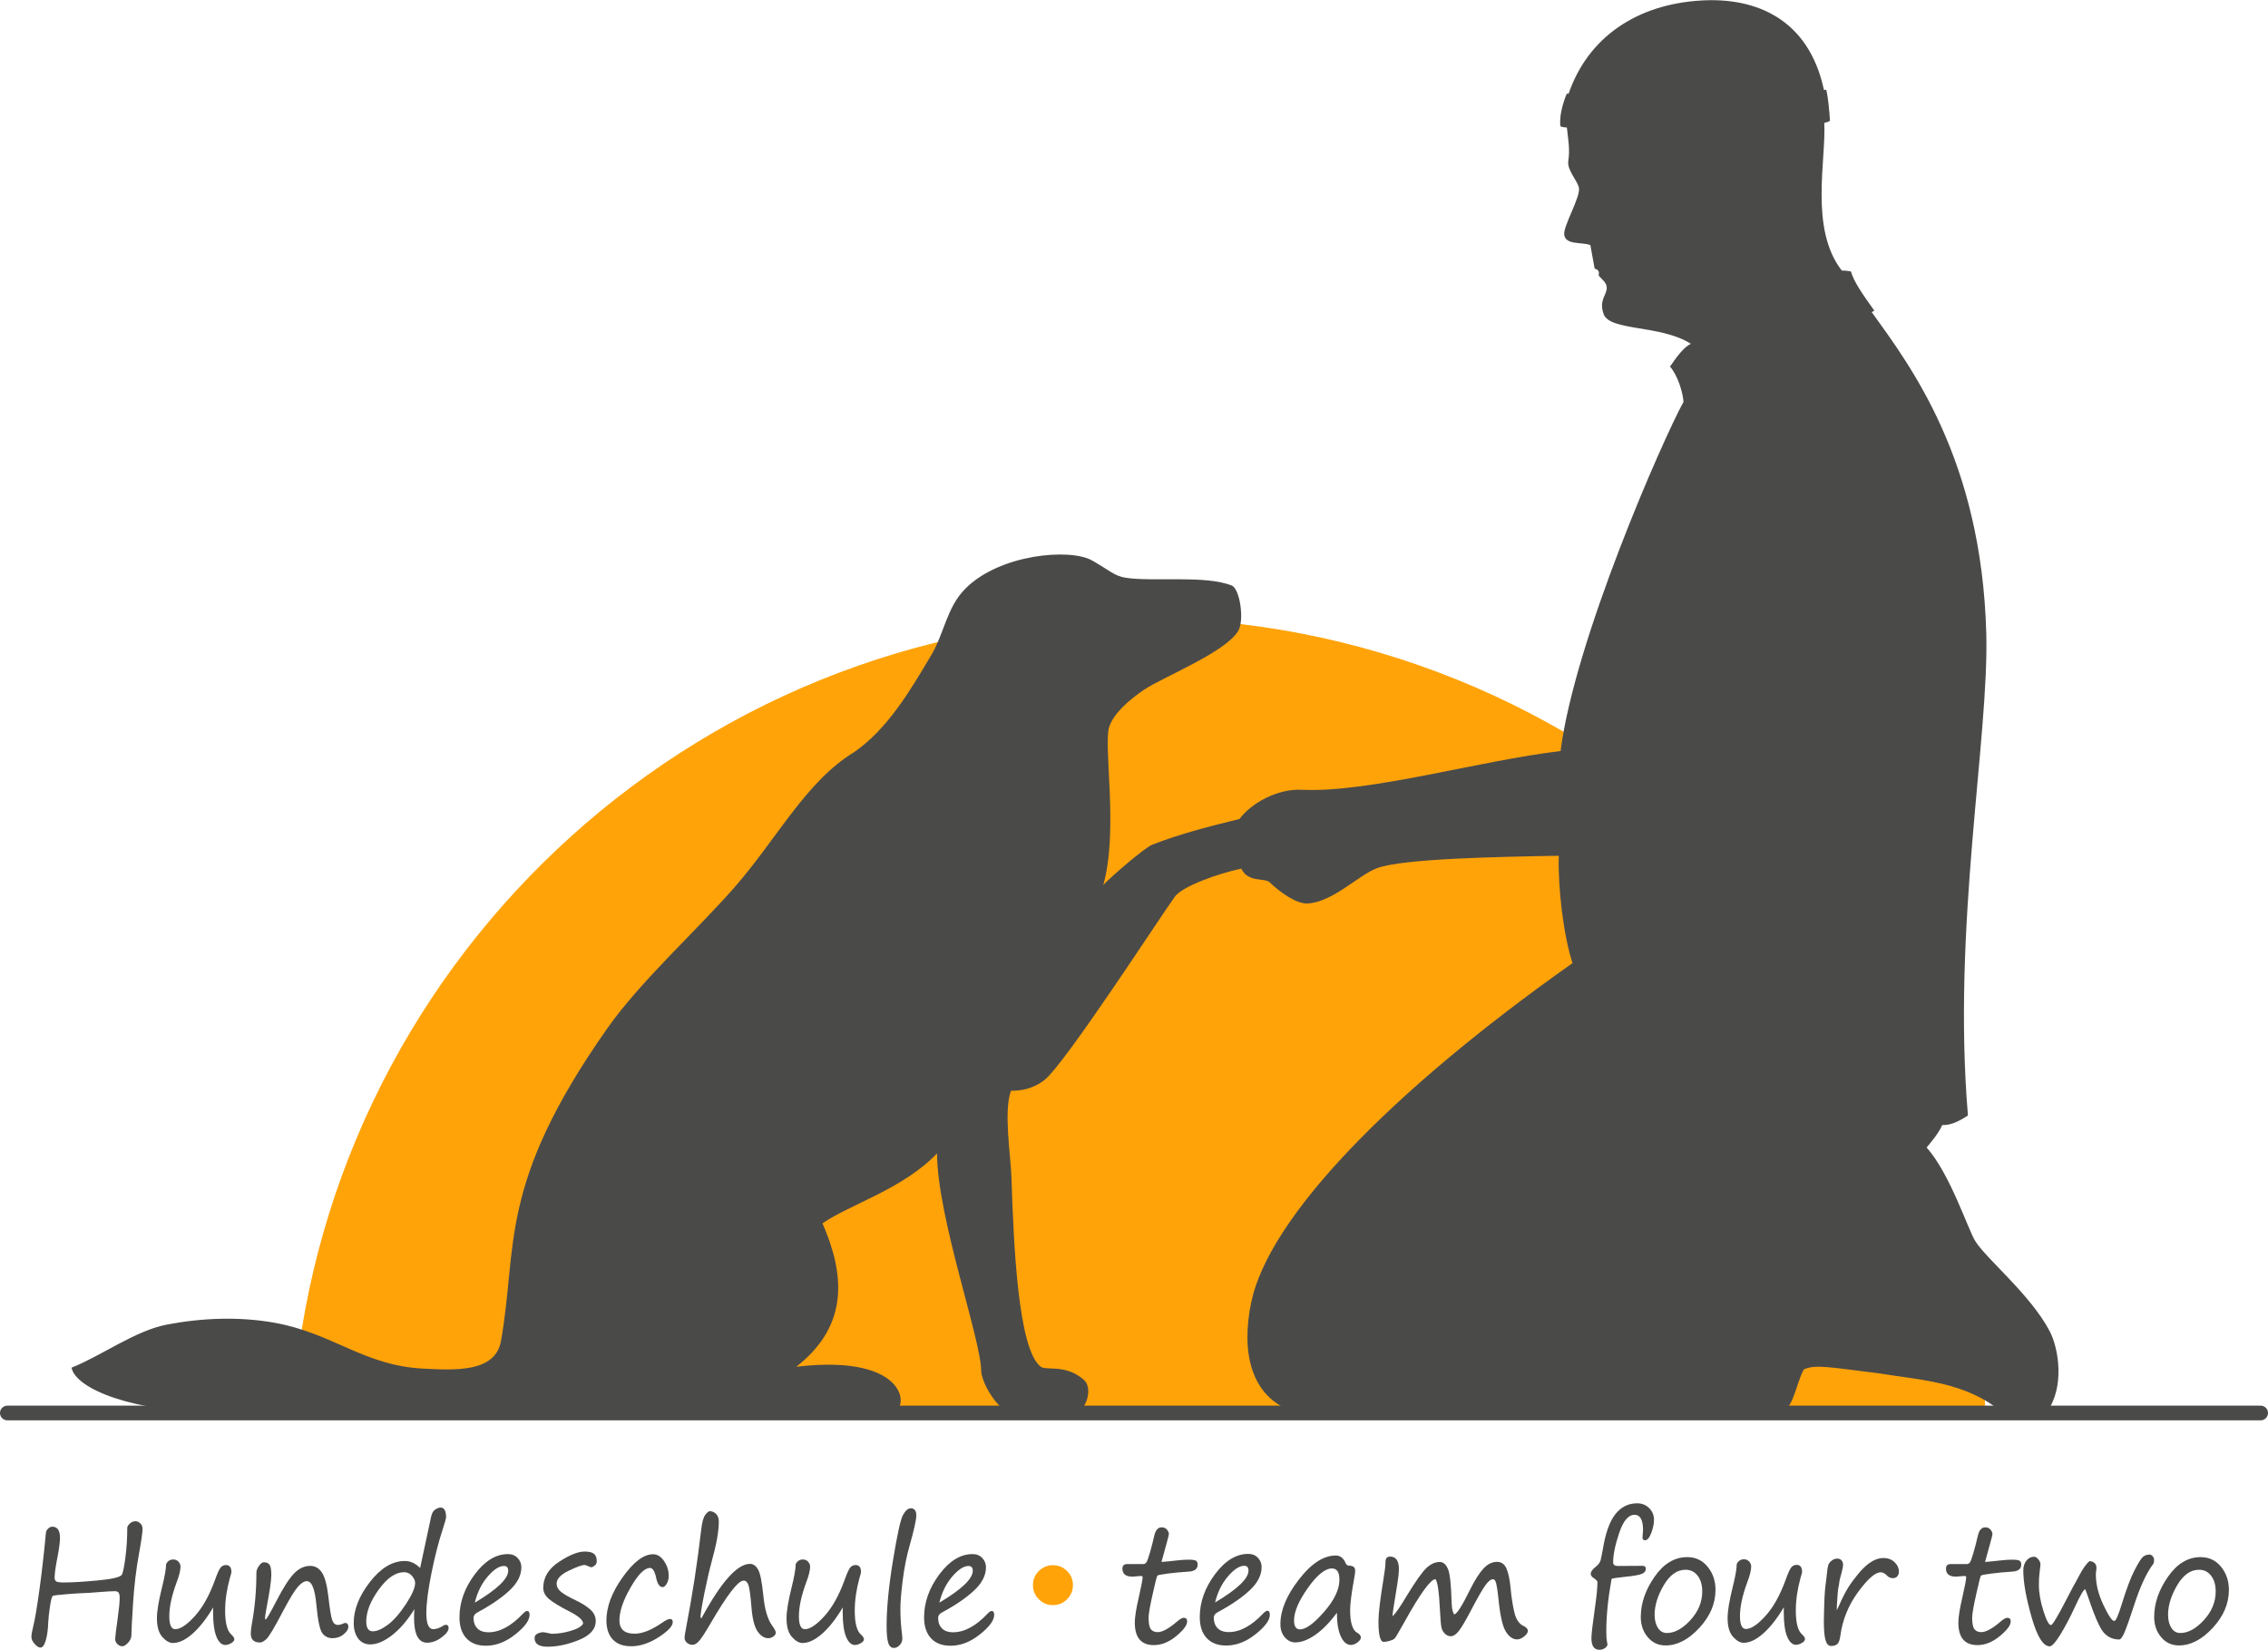 <?xml version="1.0" encoding="UTF-8"?> <svg xmlns="http://www.w3.org/2000/svg" id="uuid-d7cbbb7c-9394-48d2-bd7d-3748d2d75e63" data-name="Ebene 2" viewBox="0 0 463.5 337.2"><g id="uuid-689e900f-9553-4950-9464-5b95932221a0" data-name="Ebene 1"><g><path d="M405.69,288.63c-5.7-90.53-80.93-162.2-172.9-162.2S65.48,198.2,59.87,288.82l345.82-.19h0Z" style="fill: #ffa309; fill-rule: evenodd; stroke: #ffa309; stroke-miterlimit: 22.93; stroke-width: .22px;"></path><path d="M341.26,74.89c1.64,1.85,2.68,5.42,2.79,7.24-4.34,7.93-22.29,48.85-25.12,71.38-16.58,1.94-39.12,8.58-52.92,7.91-5.01-.24-10.35,2.78-12.7,5.97-5.94,1.47-12.05,2.99-17.81,5.25-1.65.65-8.66,6.75-10.03,8.25,3.16-11.09-.04-28.62,1.22-32.34.93-2.75,3.94-5.41,7.13-7.59,4.26-2.79,16.56-7.6,19.22-12,1.32-2.19.34-8.62-1.31-9.28-5.43-2.17-16-.73-21.66-1.59-2.39-.37-3.32-1.53-6.94-3.56-4.43-2.49-18.81-1.32-25.87,5.81-3.87,3.91-4.25,9.19-7.13,13.88-4.06,6.81-8.69,14.75-15.56,19.5-9.88,6-15.76,17.72-24.56,27.75-7.75,8.83-19.17,19.15-25.88,28.69-22.57,32.09-18.27,44.43-21.75,63.94-1.15,6.43-9.31,5.97-15.94,5.63-12.18-.64-18.36-7.24-30.38-9.38-7.2-1.28-14.75-.99-21.94.38-6.47,1.23-13.38,6.38-19.5,8.81.89,4.44,12.94,9.13,29.78,9.13l137.75.06c3.7,0,4.31-12.19-19.41-9.38,11.03-8.64,9.74-19.21,5.35-29.31,5.5-3.84,16.49-7.02,23.41-14.3.02,13.02,9.02,38.11,9.02,44.48.14,2.37,2.85,7.08,5.35,8.32l14.44.09c1.91-1.12,2.96-5.07,1.18-6.62-3.75-3.26-7.61-1.81-8.78-2.66-4.66-3.44-5.57-25.21-6-38.62-.14-4.47-1.66-13.63-.09-17.81,1.95.09,4.63-.42,6.85-2.19,4.26-3.4,23.67-33.39,26.65-37.49,1.52-2.08,8.81-4.71,13.56-5.7,1.39,2.93,4.77,1.81,5.81,2.81,1.85,1.78,5.32,4.42,7.69,4.31,5.18-.23,10.44-5.81,14.25-7.22,5.25-1.94,24.34-2.31,37.13-2.53-.19,6.5.94,16.19,2.81,21.94-37.78,26.69-62.01,52.16-65.63,69.19-2.15,10.13-.25,19.47,8.63,22.5h99.56c2.5-.25,3.12-5.75,4.69-8.62,2.29-1.18,5.97-.35,15.19.75,8.6,1.42,17.82,1.7,25.22,7.9l9.28-.02c3.64-4.91,2.49-12.83.56-16.5-3.93-7.46-12.89-14.7-15.19-18.38-1.51-2.42-5.13-13.72-9.94-19.13,1.19-1.44,2.47-2.97,3.19-4.59,1.75.07,3.5-.79,5.25-1.97-3.25-38.44,4.31-77.13,3.75-98.44-.94-35.72-15.61-54.87-23.42-65.76.26-.09.45-.23.53-.3-2.42-3.38-4.21-5.95-4.77-8-.38-.07-1.16-.19-1.88-.19-6.62-8.53-3.17-22.56-3.57-30.17.27-.1,1.18-.24,1.16-.54-.14-1.95-.35-4.48-.73-6.17-.02-.13-.39-.02-.49,0-3.13-14.66-14.05-18.96-25.06-18.31-13.15.77-23.14,7.45-27.14,19.07-.07-.01-.35-.09-.4.04-.99,2.49-1.44,4.65-1.29,6.49.02.29,1.1.36,1.34.34.25,2.35.67,4.48.3,6.8-.31,1.96,1.86,4.03,2.17,5.55.37,1.86-3.32,7.97-3,9.65.4,2.06,3.34,1.39,5.33,2.04.31,1.6.51,2.88.82,4.47-.1.58.77.36.86.96.21.11-.09.66.11.91.5.62,1.5,1.31,1.56,2.26.11,1.62-1.67,2.57-.64,5.5,1.26,3.55,11.67,2.15,17.84,6.09-2.11,1.02-4.03,4.53-4.31,4.65h0Z" style="fill: #4a4a49; fill-rule: evenodd;"></path><path d="M1.5,288.8h460.5" style="fill: none; stroke: #4a4a49; stroke-linecap: round; stroke-miterlimit: 22.93; stroke-width: 3px;"></path><g><path d="M27.58,310.91c.41,0,.77.15,1.08.44.31.29.47.67.47,1.12,0,.76-.24,2.43-.71,5.01-.58,3.16-.99,6.52-1.22,10.09s-.35,5.81-.35,6.71c0,.49-.22.98-.67,1.47-.45.48-.84.73-1.17.73-.35,0-.69-.14-1-.43-.31-.29-.47-.64-.47-1.07,0-.39.17-1.76.5-4.11.28-1.99.42-3.42.42-4.3,0-.52-.08-.87-.23-1.06s-.4-.29-.76-.29c-.54,0-1.59.06-3.16.18-1.7.14-2.76.21-3.17.21-.44,0-1.56.07-3.36.21s-2.79.26-2.98.36c-.19.1-.38.81-.58,2.13-.2,1.32-.32,2.41-.36,3.28-.05,1.49-.22,2.73-.51,3.7-.28.97-.65,1.46-1.1,1.46-.31,0-.7-.24-1.15-.73-.46-.49-.68-.98-.68-1.47,0-.43.13-1.17.39-2.21.35-1.43.78-3.98,1.28-7.65s.93-7.49,1.3-11.46c.02-.26.17-.52.44-.79.27-.27.55-.4.85-.4,1.05,0,1.58.76,1.58,2.27,0,.89-.19,2.33-.58,4.3-.34,1.78-.52,3.07-.52,3.87,0,.33.11.58.32.73.21.15.73.23,1.53.23,1.76,0,4.13-.14,7.11-.43,2.98-.28,4.59-.69,4.82-1.22.23-.53.47-1.74.71-3.62s.36-3.85.36-5.91c0-.24.17-.52.5-.84s.69-.48,1.08-.48Z" style="fill: #4a4a49;"></path><path d="M43.57,328.54c-1.38,2.31-2.78,4.1-4.22,5.37-1.44,1.27-2.78,1.9-4.01,1.9-.71,0-1.43-.41-2.17-1.24s-1.1-2.1-1.1-3.82c0-1.41.34-3.48,1.02-6.22.57-2.29.85-3.89.85-4.82.31-.64.8-.97,1.47-.97.45,0,.81.16,1.08.47.27.32.4.65.4.99,0,.75-.26,1.82-.79,3.21-1,2.7-1.5,5.01-1.5,6.94,0,1.76.41,2.64,1.22,2.64,1.04,0,2.37-.89,3.98-2.66s2.99-4.24,4.14-7.41c.45-1.27.82-2.09,1.1-2.47.28-.38.67-.57,1.15-.57.73,0,1.1.48,1.1,1.45,0,.12-.1.51-.31,1.18-.64,2.35-.97,4.58-.97,6.67,0,2.51.41,4.14,1.24,4.88.43.4.64.72.64.97,0,.3-.22.57-.65.82s-.83.37-1.18.37c-.75,0-1.36-.56-1.82-1.68-.46-1.12-.69-2.77-.69-4.95v-.53c0-.17,0-.35.02-.53Z" style="fill: #4a4a49;"></path><path d="M62.76,323.16c-.56,0-1.17.37-1.83,1.1s-1.67,2.37-3.02,4.91c-1.78,3.42-2.94,5.36-3.46,5.83s-.95.71-1.3.71c-1.27,0-1.9-.61-1.9-1.84,0-.52.09-1.25.26-2.19.59-3.24.89-6.67.89-10.26,0-.41.17-.86.52-1.36.35-.5.68-.75.99-.75.56,0,.96.17,1.19.52s.35,1.04.35,2.08-.32,3.32-.97,6.7c-.21,1.12-.32,1.83-.32,2.13,0,.17.04.26.13.26.16,0,.91-1.28,2.24-3.85,1.34-2.61,2.52-4.45,3.53-5.51,1.01-1.06,2.12-1.59,3.34-1.59.97,0,1.75.44,2.36,1.32s1.05,2.49,1.33,4.82c.3,2.65.57,4.3.81,4.96.24.65.63.97,1.15.97.33,0,.75-.12,1.26-.35.09-.04.15-.06.19-.06.46,0,.69.27.69.81,0,.47-.32.97-.95,1.51-.63.53-1.4.8-2.29.8s-1.62-.36-2.12-1.09c-.5-.73-.89-2.66-1.18-5.81-.3-3.16-.93-4.74-1.9-4.74Z" style="fill: #4a4a49;"></path><path d="M84.7,328.88c-1.44,2.31-2.96,4.09-4.58,5.34-1.61,1.25-3.09,1.88-4.45,1.88-1.04,0-1.87-.4-2.47-1.2-.61-.8-.91-1.87-.91-3.2,0-2.72,1.1-5.51,3.31-8.36s4.59-4.29,7.15-4.29c1.12,0,2.15.48,3.11,1.43l2.26-10.54c.16-.72.46-1.2.89-1.45s.78-.37,1.02-.37c.75,0,1.13.67,1.13,2,0,.24-.25,1.12-.74,2.64-.78,2.36-1.53,5.27-2.23,8.71-.7,3.44-1.06,6.21-1.06,8.29s.47,3.22,1.4,3.22c.6,0,1.22-.2,1.87-.6.27-.19.52-.29.76-.29.34,0,.52.23.52.68,0,.55-.48,1.18-1.44,1.9s-1.95,1.08-2.96,1.08c-1.77,0-2.66-1.71-2.66-5.12,0-.58.03-1.17.08-1.76ZM82.58,321.34c-1.74,0-3.46,1.18-5.17,3.54-1.71,2.36-2.56,4.54-2.56,6.53,0,1.34.45,2.01,1.34,2.01.84,0,1.86-.44,3.05-1.32s2.43-2.29,3.7-4.21c1.27-1.93,1.9-3.38,1.9-4.34,0-.47-.22-.96-.65-1.46-.44-.5-.97-.75-1.6-.75Z" style="fill: #4a4a49;"></path><path d="M108.22,330.09c0,1.1-.97,2.42-2.91,3.96-1.94,1.55-3.94,2.32-6,2.32-1.73,0-3.06-.51-4-1.53s-1.41-2.44-1.41-4.27c0-3.07,1.04-5.99,3.11-8.77,2.07-2.77,4.34-4.16,6.8-4.16.81,0,1.46.26,1.97.79s.77,1.16.77,1.9c0,1.65-.81,3.24-2.43,4.75-1.62,1.51-3.79,3-6.51,4.46-.56.29-.84.67-.84,1.13,0,.89.26,1.61.77,2.14s1.28.81,2.29.81c2.31,0,4.67-1.28,7.07-3.83.35-.35.62-.53.81-.53.34,0,.52.27.52.82ZM97.03,327.57c4.55-2.71,6.83-4.88,6.83-6.53,0-.64-.29-.97-.87-.97-.99,0-2.1.73-3.34,2.18s-2.11,3.22-2.62,5.32Z" style="fill: #4a4a49;"></path><path d="M119.17,331.86c0-.7-.86-1.49-2.58-2.38-2.18-1.12-3.66-2.01-4.42-2.68-.77-.67-1.15-1.42-1.15-2.25,0-2.14,1.07-3.91,3.21-5.32s3.89-2.11,5.25-2.11c.87,0,1.5.15,1.89.45s.59.82.59,1.56c0,.33-.14.62-.43.85s-.51.35-.67.35c-.12,0-.35-.08-.69-.24-.34-.15-.57-.23-.68-.23-.54,0-1.63.39-3.27,1.18s-2.47,1.67-2.47,2.66c0,.6.29,1.15.87,1.63.58.49,1.62,1.09,3.13,1.8,1.21.58,2.18,1.2,2.91,1.86.73.66,1.09,1.44,1.09,2.33,0,1.64-1.13,2.93-3.4,3.86-2.27.93-4.43,1.39-6.49,1.39-1.74,0-2.61-.59-2.61-1.77,0-.41.2-.71.59-.9s.79-.29,1.18-.29c.16,0,.47.05.92.16.44.11.73.16.87.16,1.19,0,2.47-.2,3.83-.6,1.36-.4,2.21-.89,2.53-1.48Z" style="fill: #4a4a49;"></path><path d="M128.94,336.47c-1.61,0-2.85-.46-3.71-1.38-.86-.92-1.3-2.22-1.3-3.88,0-2.8,1.11-5.76,3.34-8.87,2.22-3.11,4.29-4.67,6.2-4.67.87,0,1.62.47,2.25,1.41.63.94.94,1.94.94,2.99,0,.63-.14,1.18-.41,1.63-.27.46-.55.69-.83.69-.62,0-1.06-.63-1.32-1.89-.29-1.35-.71-2.03-1.26-2.03-1.12,0-2.44,1.33-3.96,3.98-1.53,2.65-2.29,4.89-2.29,6.72s1.04,2.74,3.11,2.74c1.58,0,3.44-.74,5.58-2.22.75-.53,1.31-.79,1.66-.79s.55.21.55.63c0,.82-.96,1.84-2.88,3.09-1.92,1.24-3.81,1.86-5.66,1.86Z" style="fill: #4a4a49;"></path><path d="M143.38,330.71c4-7.38,7.29-11.07,9.88-11.07.69,0,1.25.39,1.68,1.18.43.78.78,2.52,1.05,5.22.27,2.87.88,4.94,1.82,6.22.48.66.73,1.14.73,1.45,0,.28-.16.54-.48.77s-.67.35-1.03.35c-.84,0-1.58-.47-2.22-1.41-.64-.94-1.06-2.59-1.24-4.95-.18-2.23-.38-3.7-.58-4.38-.2-.69-.54-1.03-1.02-1.03-1.13,0-3.4,2.95-6.82,8.85-1.02,1.76-1.77,2.91-2.26,3.46-.48.54-.92.81-1.32.81-.47,0-.87-.14-1.19-.42-.32-.28-.48-.62-.48-1.03,0-.3.09-.88.26-1.74,1.32-6.82,2.36-13.57,3.13-20.24.17-1.56.45-2.59.83-3.11s.7-.77.96-.77c.46,0,.88.19,1.26.56.38.38.56.9.56,1.56,0,1.98-.48,4.69-1.45,8.14-.47,1.71-.97,3.88-1.5,6.51-.53,2.63-.79,4.26-.79,4.88,0,.13.06.19.18.19h.06Z" style="fill: #4a4a49;"></path><path d="M172.24,328.54c-1.38,2.31-2.78,4.1-4.22,5.37-1.44,1.27-2.78,1.9-4.01,1.9-.71,0-1.43-.41-2.17-1.24s-1.1-2.1-1.1-3.82c0-1.41.34-3.48,1.02-6.22.57-2.29.85-3.89.85-4.82.31-.64.8-.97,1.47-.97.45,0,.81.16,1.08.47.27.32.4.65.4.99,0,.75-.26,1.82-.79,3.21-1,2.7-1.5,5.01-1.5,6.94,0,1.76.41,2.64,1.22,2.64,1.04,0,2.37-.89,3.98-2.66s2.99-4.24,4.14-7.41c.45-1.27.82-2.09,1.1-2.47.28-.38.67-.57,1.15-.57.73,0,1.1.48,1.1,1.45,0,.12-.1.51-.31,1.18-.64,2.35-.97,4.58-.97,6.67,0,2.51.41,4.14,1.24,4.88.43.4.64.72.64.97,0,.3-.22.57-.65.82s-.83.37-1.18.37c-.75,0-1.36-.56-1.82-1.68-.46-1.12-.69-2.77-.69-4.95v-.53c0-.17,0-.35.02-.53Z" style="fill: #4a4a49;"></path><path d="M186.1,308.27c.77,0,1.16.49,1.16,1.48,0,.88-.47,2.98-1.4,6.28-.59,2.08-1.05,4.38-1.37,6.9s-.48,4.48-.48,5.91c0,1.77.11,3.53.34,5.29.04.33.06.58.06.73,0,.54-.18,1-.55,1.38-.37.39-.75.58-1.16.58-.57,0-.96-.35-1.18-1.06-.22-.71-.33-1.85-.33-3.43,0-3.6.43-8.06,1.3-13.37s1.55-8.43,2.06-9.33,1.03-1.35,1.56-1.35Z" style="fill: #4a4a49;"></path><path d="M203.17,330.09c0,1.1-.97,2.42-2.91,3.96-1.94,1.55-3.94,2.32-6,2.32-1.73,0-3.06-.51-4-1.53s-1.41-2.44-1.41-4.27c0-3.07,1.04-5.99,3.11-8.77,2.07-2.77,4.34-4.16,6.8-4.16.81,0,1.46.26,1.97.79s.77,1.16.77,1.9c0,1.65-.81,3.24-2.43,4.75-1.62,1.51-3.79,3-6.51,4.46-.56.29-.84.67-.84,1.13,0,.89.26,1.61.77,2.14s1.28.81,2.29.81c2.31,0,4.67-1.28,7.07-3.83.35-.35.62-.53.81-.53.34,0,.52.27.52.82ZM191.97,327.57c4.55-2.71,6.83-4.88,6.83-6.53,0-.64-.29-.97-.87-.97-.99,0-2.1.73-3.34,2.18s-2.11,3.22-2.62,5.32Z" style="fill: #4a4a49;"></path></g><path d="M211.1,323.98c0-1.13.4-2.09,1.2-2.88s1.76-1.19,2.88-1.19,2.09.4,2.89,1.19,1.2,1.76,1.2,2.88-.4,2.09-1.2,2.89-1.76,1.2-2.89,1.2-2.08-.4-2.88-1.2-1.2-1.76-1.2-2.89Z" style="fill: #ffa309;"></path><g><path d="M237.34,319.25c1.11-.09,2.15-.19,3.13-.31.97-.11,1.77-.16,2.42-.16.82,0,1.33.08,1.55.23s.32.41.32.79c0,.87-.61,1.34-1.82,1.42-1.56.1-2.99.23-4.3.4s-2.02.31-2.12.43c-.1.11-.43,1.39-.97,3.83-.55,2.44-.82,4.03-.82,4.76,0,1.18.16,1.97.47,2.36.31.39.78.59,1.4.59.92,0,2.21-.69,3.85-2.08.63-.57,1.12-.85,1.47-.85.46,0,.69.25.69.74,0,.77-.74,1.77-2.23,3-1.49,1.23-3.01,1.84-4.57,1.84-2.6,0-3.9-1.53-3.9-4.59,0-1.11.27-2.82.81-5.14.53-2.31.79-3.7.79-4.16,0-.16-.13-.24-.39-.24l-1.68.14c-1.38,0-2.06-.55-2.06-1.64,0-.62.32-.93.95-.93h3.32c.23,0,.42-.1.6-.31s.42-.89.76-2.05c.33-1.17.63-2.32.89-3.46.26-1.13.76-1.69,1.51-1.69.46,0,.82.16,1.08.48s.39.62.39.9c0,.15-.19.92-.58,2.3l-.93,3.38Z" style="fill: #4a4a49;"></path><path d="M259.51,330.05c0,1.1-.97,2.42-2.91,3.96-1.94,1.55-3.94,2.32-6,2.32-1.73,0-3.06-.51-4-1.53-.94-1.02-1.41-2.44-1.41-4.27,0-3.07,1.04-5.99,3.11-8.77s4.34-4.16,6.8-4.16c.81,0,1.46.26,1.97.79.51.53.76,1.16.76,1.9,0,1.65-.81,3.24-2.43,4.75s-3.79,3-6.51,4.46c-.56.29-.84.67-.84,1.13,0,.89.26,1.61.77,2.14s1.28.81,2.29.81c2.31,0,4.67-1.28,7.07-3.83.35-.35.62-.53.81-.53.34,0,.52.27.52.82ZM248.32,327.53c4.55-2.71,6.83-4.88,6.83-6.53,0-.64-.29-.97-.87-.97-.99,0-2.1.73-3.34,2.18-1.24,1.45-2.11,3.22-2.62,5.32Z" style="fill: #4a4a49;"></path><path d="M273.21,329.64c-1.5,2.02-2.99,3.53-4.46,4.54s-2.82,1.51-4.04,1.51c-.83,0-1.54-.35-2.14-1.05s-.9-1.6-.9-2.69c0-2.83,1.26-5.87,3.79-9.13,2.52-3.26,5.03-4.89,7.53-4.89.9,0,1.57.52,2.01,1.55.14.34.36.52.66.52.86,0,1.29.33,1.29,1,0,.33-.05.79-.16,1.37-.58,3.17-.87,5.4-.87,6.7,0,2.6.49,4.16,1.48,4.67.47.26.71.57.71.95,0,.33-.23.67-.69,1.01-.46.34-.91.51-1.34.51-.83,0-1.51-.57-2.05-1.71s-.81-2.76-.81-4.87ZM272.23,320.57c-1.42,0-3.07,1.33-4.95,3.99-1.88,2.66-2.82,4.86-2.82,6.62,0,1.24.41,1.85,1.22,1.85,1.18,0,2.82-1.19,4.91-3.58s3.14-4.58,3.14-6.57c0-1.54-.5-2.3-1.51-2.3Z" style="fill: #4a4a49;"></path><path d="M293.36,322.76c-1,.02-3.14,2.98-6.41,8.88-1.11,1.99-1.75,3.07-1.93,3.25-.18.18-.52.34-1.01.48-.49.14-.89.21-1.22.21-.72,0-1.08-1.4-1.08-4.21,0-1.58.34-4.44,1.02-8.57.28-1.68.42-2.87.42-3.59s.32-1.06.95-1.06c1.19,0,1.79.86,1.79,2.58,0,.81-.2,2.38-.6,4.74-.46,2.69-.7,4.32-.71,4.9.67-.64,1.64-2.06,2.93-4.24,1.83-2.99,3.17-4.88,4.04-5.68.86-.8,1.76-1.2,2.68-1.2.7,0,1.25.47,1.67,1.4.41.93.66,3.16.75,6.69.02.88.1,1.54.24,1.97s.24.64.31.64c.5,0,1.6-1.72,3.29-5.16.9-1.82,1.78-3.2,2.63-4.14.85-.95,1.8-1.42,2.84-1.42.87,0,1.5.45,1.9,1.34.4.9.68,2.23.85,3.99.16,1.78.41,3.42.75,4.9.34,1.48.96,2.43,1.86,2.85.61.29.92.63.92,1.01s-.26.76-.77,1.16-.99.6-1.42.6c-.86,0-1.63-.53-2.3-1.58s-1.19-3.33-1.53-6.83c-.15-1.41-.3-2.41-.44-3s-.36-.89-.66-.89c-.45,0-.99.43-1.6,1.29-.62.86-1.61,2.61-2.99,5.24-1.07,2.05-1.89,3.42-2.44,4.1-.55.68-1.09,1.02-1.6,1.02-.46,0-.88-.19-1.24-.56-.37-.37-.6-.82-.69-1.34-.1-.52-.2-1.8-.31-3.84-.16-3.39-.46-5.37-.89-5.93Z" style="fill: #4a4a49;"></path></g><g><path d="M328.48,336.25c-.08.27-.28.49-.61.68s-.67.27-1,.27c-1.1,0-1.64-.8-1.64-2.4,0-.76.25-2.92.76-6.48.31-2.18.47-3.83.47-4.96,0-.19-.23-.45-.68-.76-.46-.3-.69-.6-.69-.89,0-.46.35-.96,1.05-1.5.54-.42.87-.89.99-1.4.12-.52.27-1.23.43-2.14.55-3.33,1.4-5.73,2.57-7.2,1.17-1.47,2.65-2.21,4.46-2.21.96,0,1.77.33,2.43.97.67.65,1,1.46,1,2.42,0,.78-.18,1.67-.56,2.67-.37.99-.79,1.49-1.26,1.49-.35,0-.53-.18-.53-.53l.11-1.56c0-2.07-.58-3.11-1.74-3.11-1.26,0-2.3,1.23-3.13,3.7-.83,2.46-1.24,4.47-1.24,6.02,0,.49.32.74.97.74,2.8,0,4.46-.01,4.96-.03.5-.02.75.19.75.63s-.27.78-.81,1.01c-.54.23-1.73.44-3.55.62-1.56.16-2.44.3-2.64.4-.72,4-1.08,7.56-1.08,10.68,0,.93.04,1.63.13,2.08.08.42.11.68.11.79Z" style="fill: #4a4a49;"></path><path d="M340.39,336.31c-1.47,0-2.69-.56-3.64-1.68s-1.43-2.5-1.43-4.14c0-2.77.93-5.5,2.8-8.19,1.86-2.69,4.09-4.04,6.69-4.04,1.72,0,3.11.66,4.18,1.98,1.07,1.32,1.6,2.89,1.6,4.72,0,2.79-1.1,5.38-3.31,7.77-2.21,2.38-4.5,3.58-6.89,3.58ZM338.15,330.08c0,1.08.23,1.97.68,2.66.46.69,1.06,1.03,1.81,1.03,1.6,0,3.21-.88,4.82-2.63,1.61-1.76,2.42-3.71,2.42-5.86,0-1.32-.31-2.39-.93-3.21-.62-.82-1.45-1.23-2.49-1.23-1.73,0-3.21,1.06-4.46,3.18-1.24,2.12-1.86,4.14-1.86,6.07Z" style="fill: #4a4a49;"></path></g><g><path d="M364.56,328.5c-1.38,2.31-2.78,4.1-4.22,5.37s-2.78,1.9-4.01,1.9c-.71,0-1.43-.41-2.17-1.24-.74-.83-1.1-2.1-1.1-3.82,0-1.41.34-3.48,1.02-6.22.57-2.29.85-3.89.85-4.82.31-.64.8-.97,1.47-.97.45,0,.81.16,1.08.47.27.32.4.65.4.99,0,.75-.26,1.82-.79,3.21-1,2.7-1.5,5.01-1.5,6.94,0,1.76.41,2.64,1.22,2.64,1.04,0,2.37-.89,3.98-2.66s2.99-4.24,4.14-7.41c.45-1.27.82-2.09,1.1-2.47.28-.38.67-.57,1.15-.57.73,0,1.1.48,1.1,1.45,0,.12-.1.51-.31,1.18-.64,2.35-.97,4.58-.97,6.67,0,2.51.41,4.14,1.24,4.88.43.4.64.72.64.97,0,.3-.22.57-.65.82-.44.25-.83.37-1.18.37-.75,0-1.36-.56-1.82-1.68s-.69-2.77-.69-4.95v-.53c0-.17,0-.35.02-.53Z" style="fill: #4a4a49;"></path><path d="M375.38,329.11c.11-.19.24-.46.39-.81.73-1.68,1.4-2.99,2.01-3.94.61-.95,1.29-1.86,2.02-2.73.74-.87,1.41-1.53,2.01-1.98s1.16-.77,1.65-.94c.49-.18.97-.27,1.43-.27.93,0,1.7.28,2.29.85.59.56.89,1.22.89,1.97,0,.33-.1.63-.31.9-.21.27-.53.4-.96.4-.45,0-.87-.2-1.24-.6-.39-.4-.79-.6-1.21-.6-1.12,0-2.66,1.35-4.64,4.06s-3.18,5.69-3.61,8.94c-.11.84-.31,1.39-.61,1.66s-.73.4-1.27.4-.91-.39-1.14-1.18c-.24-.78-.35-2.11-.35-3.96,0-.5.03-1.62.08-3.34.06-2.03.19-3.67.39-4.91.03-.2.09-.68.16-1.43.08-.83.17-1.4.28-1.72.11-.32.34-.62.69-.9.35-.28.73-.42,1.14-.42s.7.13.89.38c.2.25.3.52.3.81,0,.42-.11,1.01-.32,1.77-.25.85-.39,1.43-.44,1.76-.03.37-.09.75-.18,1.14-.11.46-.21,1.68-.32,3.64l-.02.6v.44Z" style="fill: #4a4a49;"></path></g><g><path d="M405.65,319.25c1.11-.09,2.15-.19,3.13-.31.97-.11,1.77-.16,2.42-.16.82,0,1.33.08,1.55.23s.32.41.32.79c0,.87-.61,1.34-1.82,1.42-1.56.1-2.99.23-4.3.4s-2.02.31-2.12.43c-.1.11-.43,1.39-.97,3.83-.55,2.44-.82,4.03-.82,4.76,0,1.18.16,1.97.47,2.36.31.39.78.59,1.4.59.92,0,2.21-.69,3.85-2.08.63-.57,1.12-.85,1.47-.85.46,0,.69.25.69.74,0,.77-.74,1.77-2.23,3-1.49,1.23-3.01,1.84-4.57,1.84-2.6,0-3.9-1.53-3.9-4.59,0-1.11.27-2.82.81-5.14.53-2.31.79-3.7.79-4.16,0-.16-.13-.24-.39-.24l-1.68.14c-1.38,0-2.06-.55-2.06-1.64,0-.62.32-.93.95-.93h3.32c.23,0,.42-.1.6-.31s.42-.89.76-2.05c.33-1.17.63-2.32.89-3.46.26-1.13.76-1.69,1.51-1.69.46,0,.82.16,1.08.48s.39.62.39.9c0,.15-.19.92-.58,2.3l-.93,3.38Z" style="fill: #4a4a49;"></path><path d="M426.14,324.84c-.3.01-1.03,1.26-2.17,3.75-.95,2.05-1.91,3.88-2.9,5.49-.99,1.61-1.71,2.41-2.18,2.41-1.33,0-2.56-1.98-3.7-5.94-1.13-3.96-1.7-7.15-1.7-9.56,0-.78.2-1.43.59-1.95.39-.52.86-.79,1.39-.84.08-.01.21,0,.4,0,.19.02.43.19.71.53.28.34.42.67.42.99v.06c0,.13-.06.67-.18,1.61-.1.7-.14,1.55-.14,2.56,0,1.6.31,3.37.92,5.3s1.13,2.9,1.55,2.9c.3,0,1.29-1.63,2.98-4.9,1.06-2.07,1.83-3.5,2.29-4.29l.52-.97c.74-1.42,1.44-2.4,2.11-2.93.92.12,1.39.58,1.39,1.39,0,.27-.02.49-.06.68s-.06.41-.06.68c0,1.99.52,4.07,1.55,6.24,1.03,2.18,1.77,3.26,2.21,3.26.32,0,.83-1.14,1.53-3.42.95-3.09,1.82-5.41,2.62-6.96.8-1.55,1.39-2.47,1.76-2.76s.8-.43,1.27-.43c.27,0,.5.12.68.35.19.23.28.48.28.75,0,.4-.06.67-.18.82-1.33,1.75-2.61,4.49-3.83,8.2-1.04,3.19-1.76,5.19-2.14,6.01s-.71,1.22-.97,1.22c-1.3,0-2.36-.48-3.19-1.43-.83-.95-1.92-3.48-3.29-7.58-.16-.48-.32-.91-.47-1.27Z" style="fill: #4a4a49;"></path></g><path d="M445.31,336.31c-1.47,0-2.69-.56-3.64-1.68s-1.43-2.5-1.43-4.14c0-2.77.93-5.5,2.8-8.19,1.86-2.69,4.09-4.04,6.69-4.04,1.72,0,3.11.66,4.18,1.98,1.07,1.32,1.6,2.89,1.6,4.72,0,2.79-1.1,5.38-3.31,7.77-2.21,2.38-4.5,3.58-6.89,3.58ZM443.08,330.08c0,1.08.23,1.97.68,2.66.46.69,1.06,1.03,1.81,1.03,1.6,0,3.21-.88,4.82-2.63,1.61-1.76,2.42-3.71,2.42-5.86,0-1.32-.31-2.39-.93-3.21-.62-.82-1.45-1.23-2.49-1.23-1.73,0-3.21,1.06-4.46,3.18-1.24,2.12-1.86,4.14-1.86,6.07Z" style="fill: #4a4a49;"></path></g></g></svg> 